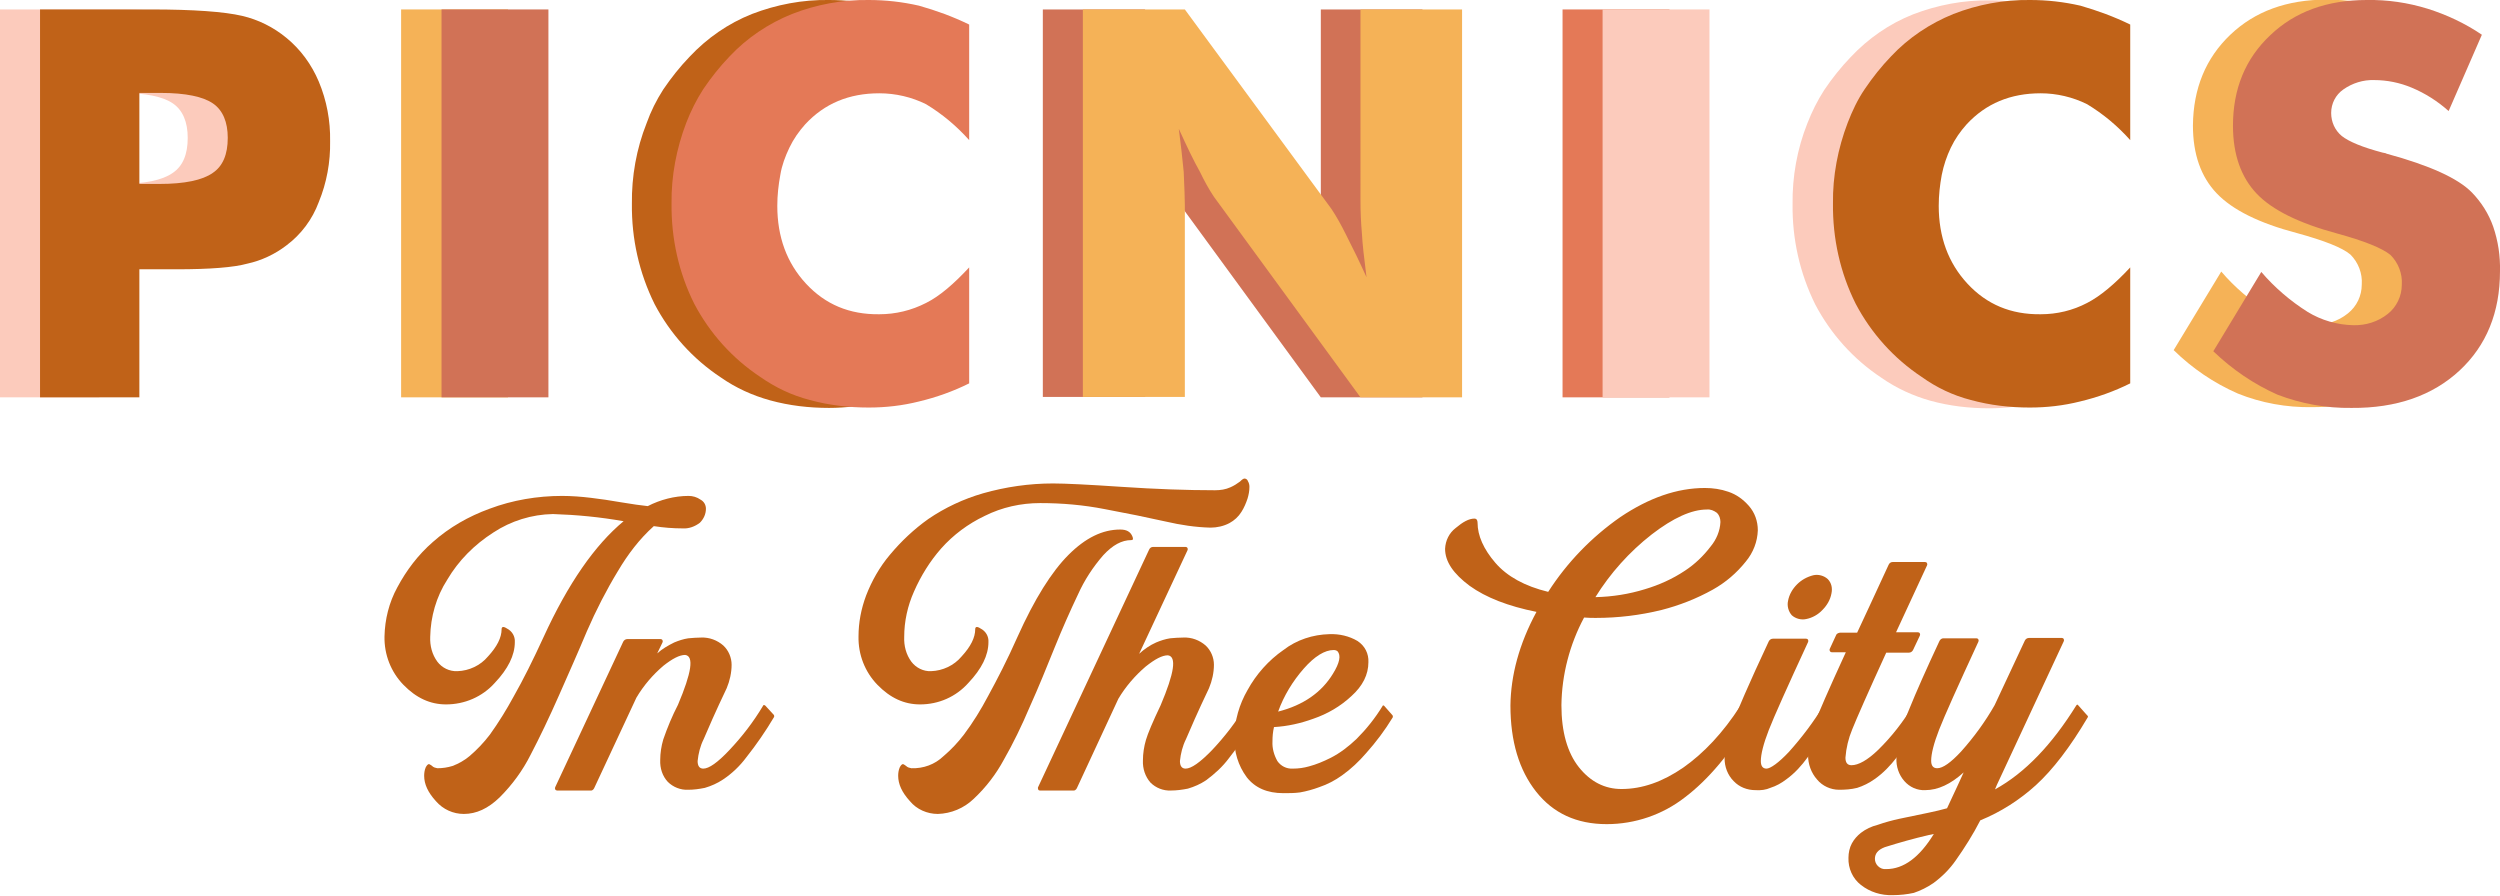 <?xml version="1.0" encoding="utf-8"?>
<!-- Generator: Adobe Illustrator 24.0.0, SVG Export Plug-In . SVG Version: 6.00 Build 0)  -->
<svg version="1.1" id="Layer_1" xmlns="http://www.w3.org/2000/svg" xmlns:xlink="http://www.w3.org/1999/xlink" x="0px" y="0px"
	 viewBox="0 0 661.9 237.1" style="enable-background:new 0 0 661.9 237.1;" xml:space="preserve">
<style type="text/css">
	.st0{fill:#FCCBBC;}
	.st1{fill:#F5B257;}
	.st2{fill:#C06218;}
	.st3{fill:#D17256;}
	.st4{fill:#E47957;}
</style>
<title>logo-picnics-inthecity</title>
<g id="Layer_2_1_">
	<g id="Capa_1">
		<path class="st0" d="M26.3,105.2H0V2.5h29.3c11.4,0,19.5,0.6,24.2,1.7c4.3,1,8.3,3,11.7,5.8C69,13,72,17,73.9,21.5
			c2.1,5,3.1,10.4,3,15.8c0.1,5.5-0.9,11-3,16.1c-1.7,4.6-4.7,8.6-8.6,11.5c-3,2.3-6.5,4-10.3,4.8c-3.6,1-9.9,1.5-18.8,1.5h-9.9
			V105.2z M26.3,48.7h5.3c6.7,0,11.4-1,14.1-2.9c2.7-1.8,4-4.9,4-9.3c0-4.2-1.3-7.3-3.9-9.1s-7.2-2.8-13.9-2.8h-5.6V48.7z"/>
		<path class="st1" d="M106.2,105.2V2.5h28.3v102.7H106.2z"/>
		<path class="st2" d="M225.5,82.9c-1.1,0.1-2.2,0.2-3.2,0.2c-7.9,0-14.3-2.7-19.4-8.1c-5.1-5.4-7.6-12.2-7.6-20.6
			c0-2.7,0.3-5.5,0.8-8.2c0.5-2.5,1.3-4.9,2.4-7.2c1.1-2.2,2.6-4.3,4.2-6.2c5.1-5.5,11.6-8.2,19.6-8.2c0.7,0,1.4,0,2.1,0.1
			c1.2-1.6,3.1-2.5,5.1-2.4c5.9-0.1,11.7,1.7,16.5,5.1v-21c-4.3-2.1-8.7-3.7-13.3-4.9c-4.4-1-8.8-1.5-13.3-1.5
			c-6.9-0.1-13.8,1.2-20.3,3.7c-6.3,2.5-11.9,6.4-16.5,11.3c-2.6,2.7-4.9,5.6-7,8.7c-1.8,2.8-3.3,5.8-4.4,8.9
			c-2.7,6.8-4,14.1-3.9,21.4c-0.1,9.2,1.9,18.2,6,26.5c4.1,7.8,10.1,14.5,17.5,19.4c4,2.8,8.4,4.8,13.1,6.1c5.1,1.4,10.3,2,15.6,2
			c4.5,0,9-0.6,13.3-1.6c4.6-1.1,9.1-2.8,13.3-4.9V82.1c-4,3.1-9,4.4-14.5,4.7C228.9,86.8,226.5,85.3,225.5,82.9z"/>
		<path class="st3" d="M276.1,105.2V2.5h27L342,55.3c1.4,2.1,2.6,4.3,3.7,6.5c1.9,3.7,3.8,7.6,5.6,11.6c-0.7-5.4-1.1-9.1-1.2-11.3
			c-0.3-3.4-0.4-6.3-0.4-8.9V2.5h26.9v102.7h-26.9l-38.8-53.1c-1.4-2.1-2.6-4.3-3.7-6.6c-1.7-3-3.6-6.8-5.6-11.4
			c0.5,3.7,0.9,7.4,1.3,11.4c0.2,4.4,0.3,7.4,0.3,8.9v50.7H276.1z"/>
		<path class="st4" d="M413.7,105.2V2.5h28.3v102.7H413.7z"/>
		<path class="st0" d="M530.7,83.1c-0.3,0-0.7,0-1,0c-7.9,0-14.3-2.7-19.4-8.1c-5.1-5.4-7.6-12.2-7.6-20.6c0-2.7,0.3-5.5,0.8-8.2
			c0.5-2.5,1.3-4.9,2.4-7.2c1.1-2.2,2.6-4.3,4.2-6.2c3.8-4.2,8.9-6.9,14.4-7.8c0.5-3,3.2-5,6.2-4.7c7.1,0.3,15.9,0.7,22.6,4.2V6.5
			c-4.3-2.1-8.7-3.7-13.2-4.9c-4.4-1-8.9-1.5-13.3-1.5c-6.9-0.1-13.8,1.2-20.3,3.7c-6.3,2.5-11.9,6.4-16.5,11.3
			c-2.6,2.7-4.9,5.6-7,8.7c-1.8,2.8-3.3,5.8-4.5,8.9c-2.7,6.8-4,14.1-3.9,21.4c-0.1,9.2,1.9,18.2,6,26.5
			c4.1,7.8,10.1,14.5,17.5,19.4c4,2.8,8.4,4.8,13,6.1c5.1,1.4,10.3,2,15.6,2c4.5,0,9-0.6,13.3-1.6c4.6-1.1,9-2.8,13.3-4.8V82.2
			c-4.7,2.6-9.3,5.2-14.6,6.3C534.5,89.5,531.4,86.4,530.7,83.1z"/>
		<path class="st1" d="M649.5,59.9c-1.2-3.4-3.1-6.4-5.6-9c-3.7-3.8-11.2-7.2-22.6-10.2c-0.2-0.1-0.4-0.1-0.6-0.2
			c-0.2,0-0.3-0.1-0.5-0.1c-5.3-1.4-8.9-2.9-10.8-4.4c-1.8-1.5-2.8-3.8-2.7-6.2c-0.1-2.5,1.1-4.8,3.2-6.2c2.4-1.7,5.3-2.6,8.2-2.5
			c0.8,0,1.7,0.1,2.5,0.1c1-2.4,3.4-4.4,6.1-4.1c4.6,0.4,9.3,0.7,13.7,2.2c0.5,0.2,1,0.4,1.4,0.7l4.7-10.8c-4.4-3-9.3-5.3-14.4-6.9
			c-5.2-1.6-10.7-2.4-16.1-2.4c-10.5,0-19,3.1-25.5,9.3s-9.8,14.2-9.9,24c0,7.6,2.1,13.6,6.3,18s11.3,7.9,21.2,10.5
			c7.3,2,12.1,3.9,14.2,5.7c2.1,2.1,3.2,5,3,7.9c0,3-1.3,5.8-3.7,7.7c-2.6,2.1-5.9,3.1-9.2,3c-4.3-0.1-8.4-1.3-12-3.5
			c-4.6-2.9-8.8-6.5-12.3-10.6l-12.6,20.8c4.9,4.8,10.6,8.7,17,11.5c6.2,2.5,12.9,3.7,19.6,3.6c11.9,0,21.4-3.3,28.6-9.9
			c7.2-6.6,10.8-15.4,10.7-26.3C651.4,67.7,650.8,63.7,649.5,59.9z"/>
		<path class="st2" d="M36.9,105.2H10.6V2.5h29.3c11.4,0,19.5,0.6,24.2,1.7c4.3,1,8.3,3,11.7,5.8c3.8,3.1,6.7,7.1,8.6,11.6
			c2.1,5,3.1,10.4,3,15.8c0.1,5.5-0.9,11-3,16.1c-1.7,4.6-4.7,8.6-8.6,11.5c-3,2.3-6.6,4-10.3,4.8c-3.6,1-9.9,1.5-18.8,1.5h-9.8
			V105.2z M36.9,48.7h5.3c6.7,0,11.4-1,14.1-2.9c2.7-1.8,4-4.9,4-9.3c0-4.2-1.3-7.3-3.9-9.1s-7.2-2.8-13.9-2.8h-5.6V48.7z"/>
		<path class="st3" d="M116.9,105.2V2.5h28.3v102.7H116.9z"/>
		<path class="st4" d="M256.6,6.5v30.6c-3.3-3.7-7.1-6.9-11.4-9.5c-3.8-1.9-8.1-2.9-12.4-2.9c-8,0-14.5,2.7-19.6,8.2
			c-1.7,1.9-3.1,3.9-4.2,6.2c-1.1,2.3-2,4.7-2.4,7.2c-0.5,2.7-0.8,5.4-0.8,8.2c0,8.2,2.5,15.1,7.6,20.6s11.5,8.2,19.4,8.1
			c4.3,0,8.5-1,12.4-3c3.6-1.8,7.3-5,11.4-9.4v30.7c-4.2,2.1-8.7,3.7-13.3,4.8c-4.4,1.1-8.8,1.6-13.3,1.6c-5.3,0-10.5-0.6-15.6-2
			c-4.7-1.2-9.1-3.3-13.1-6.1c-7.4-4.9-13.4-11.6-17.5-19.4c-4.1-8.2-6.1-17.3-6-26.5c-0.1-7.3,1.3-14.6,3.9-21.4
			c1.2-3.1,2.7-6.1,4.5-8.9c2.1-3.1,4.4-6,7-8.7c4.6-4.9,10.3-8.7,16.5-11.2c6.4-2.5,13.3-3.8,20.3-3.7c4.5,0,8.9,0.5,13.3,1.5
			C247.9,2.8,252.3,4.4,256.6,6.5z"/>
		<path class="st1" d="M286.7,105.2V2.5h27l38.8,52.8c1.4,2.1,2.6,4.3,3.7,6.5c1.9,3.7,3.8,7.6,5.6,11.6c-0.7-5.4-1.1-9.2-1.2-11.3
			c-0.3-3.4-0.4-6.3-0.4-8.9V2.5h26.9v102.7h-26.9l-38.8-53.1c-1.4-2.1-2.6-4.3-3.7-6.6c-1.7-3-3.5-6.8-5.6-11.4
			c0.5,3.7,0.9,7.4,1.3,11.4c0.2,4.4,0.3,7.4,0.3,8.9v50.7H286.7z"/>
		<path class="st0" d="M424.3,105.2V2.5h28.3v102.7H424.3z"/>
		<path class="st2" d="M564,6.5v30.6c-3.3-3.7-7.1-6.9-11.4-9.5c-3.8-1.9-8.1-2.9-12.3-2.9c-8,0-14.5,2.7-19.6,8.2
			c-1.7,1.9-3.1,3.9-4.2,6.2c-1.1,2.3-1.9,4.7-2.4,7.2c-0.5,2.7-0.8,5.4-0.8,8.2c0,8.2,2.5,15.1,7.6,20.6s11.5,8.2,19.4,8.1
			c4.3,0,8.5-1,12.3-3c3.5-1.8,7.3-5,11.4-9.4v30.7c-4.2,2.1-8.7,3.7-13.3,4.8c-4.4,1.1-8.8,1.6-13.3,1.6c-5.3,0-10.5-0.6-15.6-2
			c-4.7-1.2-9.1-3.3-13-6.1c-7.4-4.9-13.4-11.6-17.5-19.4c-4.1-8.2-6.1-17.3-6-26.5c-0.1-7.3,1.3-14.6,3.9-21.4
			c1.2-3.1,2.6-6.1,4.5-8.9c2.1-3.1,4.4-6,7-8.7c4.6-4.9,10.3-8.7,16.5-11.2c6.4-2.5,13.3-3.8,20.3-3.7c4.5,0,8.9,0.5,13.3,1.5
			C555.3,2.8,559.7,4.4,564,6.5z"/>
		<path class="st3" d="M598.7,72c3.5,4.1,7.7,7.7,12.3,10.6c3.6,2.2,7.8,3.4,12,3.5c3.3,0.1,6.6-0.9,9.2-3c2.3-1.8,3.7-4.7,3.7-7.7
			c0.2-2.9-0.9-5.8-3-7.9c-2.2-1.8-6.9-3.7-14.2-5.7c-10-2.7-17.1-6.2-21.2-10.5s-6.3-10.3-6.3-18c0-9.8,3.3-17.8,9.9-24
			c6.5-6.2,15-9.3,25.5-9.3c5.5-0.1,10.9,0.7,16.1,2.3c5.1,1.6,10,3.9,14.4,6.9l-8.8,20.2c-2.9-2.6-6.2-4.7-9.8-6.2
			c-3.1-1.3-6.5-2-9.9-2c-2.9-0.1-5.8,0.8-8.2,2.5c-2,1.4-3.2,3.7-3.2,6.2c0,2.4,1,4.6,2.8,6.1c1.9,1.5,5.5,3,10.8,4.4
			c0.2,0,0.3,0.1,0.5,0.1c0.2,0,0.4,0.1,0.6,0.2c11.4,3.1,18.9,6.5,22.6,10.3c2.5,2.6,4.4,5.6,5.6,9c1.3,3.8,1.9,7.8,1.8,11.8
			c0,10.9-3.6,19.7-10.7,26.3s-16.7,10-28.6,9.9c-6.7,0.1-13.3-1.1-19.6-3.5c-6.3-2.8-12-6.7-17-11.5L598.7,72z"/>
		<path class="st2" d="M118.1,186.5c-4.2,0-7.9-1.7-11.3-5.2c-3.3-3.4-5.1-8-5-12.8c0.1-4.5,1.2-9,3.4-13c2.4-4.5,5.5-8.6,9.4-12
			c4.4-3.9,9.5-6.8,15-8.8c6.1-2.3,12.7-3.4,19.2-3.4c2.5,0,5.1,0.2,7.6,0.5c2.5,0.3,5.3,0.7,8.1,1.2c2.9,0.5,5.2,0.8,7,1
			c3.3-1.7,7.1-2.7,10.8-2.7c1.1,0,2.2,0.3,3.2,1c0.9,0.5,1.4,1.4,1.4,2.4c0,1.4-0.6,2.7-1.6,3.7c-1.3,1-2.9,1.6-4.5,1.5
			c-2.6,0-5.1-0.2-7.7-0.6c-3.8,3.4-6.9,7.5-9.5,11.9c-3.1,5.1-5.8,10.4-8.2,15.9c-2.3,5.5-4.8,11.1-7.4,17
			c-2.6,5.9-5.1,11.1-7.5,15.7c-2.1,4.2-4.9,8-8.2,11.3c-3.1,3-6.2,4.4-9.5,4.4c-2.8,0-5.5-1.2-7.4-3.4c-2.1-2.3-3.1-4.5-3.1-6.7
			c0-0.7,0.1-1.5,0.4-2.2c0.3-0.6,0.6-0.9,0.9-0.9c0.3,0.1,0.5,0.3,0.8,0.5c0.4,0.4,0.9,0.5,1.4,0.6c1.4,0,2.7-0.2,4-0.6
			c1.6-0.6,3.2-1.5,4.5-2.6c2-1.7,3.8-3.6,5.4-5.7c2.3-3.2,4.4-6.6,6.3-10.1c2.5-4.4,5.1-9.6,7.9-15.7c6.5-14.2,13.6-24.4,21.2-30.7
			c-6.2-1.1-12.4-1.7-18.7-1.9c-5.6,0.1-11.1,1.8-15.8,4.9c-5,3.2-9.2,7.4-12.2,12.5c-2.9,4.5-4.4,9.8-4.5,15.1
			c-0.1,2.4,0.5,4.7,1.9,6.6c1.2,1.6,3.2,2.6,5.3,2.5c3.1-0.1,6.1-1.5,8.1-3.9c2.4-2.6,3.6-5,3.6-7.2c0-0.7,0.5-0.8,1.4-0.2
			c1.4,0.7,2.2,2.1,2.1,3.6c0,3.5-1.8,7.1-5.3,10.8C127.7,184.5,123,186.5,118.1,186.5z"/>
		<path class="st2" d="M174.8,201.2c0-1.8,0.3-3.7,0.8-5.4c1.1-3.2,2.4-6.3,3.9-9.2c3.6-8.5,4.3-12.9,1.9-13.2c-1.5,0-3.4,1-5.8,2.9
			c-2.8,2.4-5.2,5.2-7.1,8.4l-11.2,24c-0.2,0.4-0.6,0.7-1,0.6h-8.8c-0.2,0-0.4-0.1-0.5-0.3c-0.1-0.2-0.1-0.4,0-0.6l18-38.5
			c0.2-0.4,0.6-0.7,1.1-0.7h8.8c0.2,0,0.4,0.1,0.5,0.3c0.1,0.2,0.1,0.4,0,0.6L174,173c1.3-1.2,2.9-2.1,4.5-2.9
			c1.2-0.5,2.4-0.9,3.7-1.1c1.1-0.1,2.3-0.2,3.4-0.2c2.2-0.1,4.3,0.7,5.9,2.1c1.4,1.3,2.2,3.2,2.2,5.1c0,2.1-0.5,4.3-1.3,6.2
			c-3,6.3-5,10.9-6.1,13.5c-0.9,1.8-1.4,3.8-1.6,5.8c0,1.3,0.5,2,1.5,2c1.5,0,3.8-1.6,6.9-4.9c3.4-3.6,6.4-7.5,8.9-11.7
			c0.1-0.3,0.3-0.3,0.6-0.1l2.3,2.5c0.1,0.2,0.1,0.5,0,0.6c-2.2,3.7-4.6,7.2-7.3,10.6c-1.7,2.3-3.8,4.3-6.2,5.9
			c-1.5,1-3.1,1.7-4.8,2.2c-1.5,0.3-2.9,0.5-4.4,0.5c-2,0.1-4-0.7-5.4-2.1C175.4,205.5,174.7,203.4,174.8,201.2z"/>
		<path class="st2" d="M243.6,186.5c-4.2,0-7.9-1.7-11.3-5.2c-3.3-3.4-5.1-8-5-12.8c0-3.7,0.7-7.3,2-10.8c1.5-3.9,3.6-7.6,6.3-10.8
			c3-3.6,6.4-6.8,10.2-9.5c4.4-3,9.3-5.3,14.5-6.8c6-1.7,12.2-2.6,18.5-2.6c3.2,0,9.3,0.3,18.2,0.9c8.9,0.6,17.2,0.9,24.7,0.9
			c1.4,0,2.8-0.2,4.1-0.8c0.9-0.4,1.7-0.9,2.5-1.5c0.5-0.5,0.9-0.8,1.2-0.8c0.4,0,0.8,0.3,0.9,0.7c0.3,0.5,0.4,1,0.4,1.5
			c0,1.1-0.2,2.1-0.5,3.1c-0.4,1.2-0.9,2.4-1.6,3.5c-0.8,1.3-1.9,2.3-3.2,3c-1.5,0.8-3.3,1.2-5,1.2c-4-0.1-7.9-0.7-11.8-1.6
			c-4.9-1.1-10.3-2.2-16.2-3.3c-5.6-1.1-11.3-1.6-17.1-1.6c-5.1,0-10.1,1.1-14.7,3.4c-4.4,2.1-8.3,5-11.5,8.6
			c-3,3.4-5.4,7.3-7.2,11.4c-1.7,3.8-2.6,7.9-2.6,12c-0.1,2.4,0.5,4.7,1.9,6.6c1.2,1.6,3.2,2.6,5.2,2.5c3.1-0.1,6.1-1.5,8.1-3.9
			c2.4-2.6,3.6-5,3.6-7.2c0-0.7,0.5-0.8,1.4-0.2c1.4,0.7,2.2,2.1,2.1,3.6c0,3.5-1.8,7.1-5.3,10.8
			C253.1,184.5,248.5,186.5,243.6,186.5z M248.3,215.5c-2.8,0-5.6-1.2-7.4-3.4c-2.1-2.3-3.1-4.5-3.1-6.7c0-0.7,0.1-1.5,0.4-2.2
			c0.3-0.6,0.6-0.9,0.9-0.9c0.3,0.1,0.5,0.3,0.8,0.5c0.4,0.4,0.9,0.5,1.4,0.6c3.2,0.1,6.2-1,8.5-3.2c2-1.7,3.8-3.6,5.4-5.7
			c2.4-3.2,4.5-6.6,6.4-10.2c2.4-4.4,5.1-9.6,7.8-15.7c4.5-10,9-17.2,13.5-21.7c4.5-4.5,9-6.7,13.7-6.7c1.7,0,2.7,0.6,3.2,1.8
			c0.3,0.7,0.2,1-0.3,1c-2.5,0-4.9,1.3-7.4,4c-2.7,3.1-5,6.6-6.7,10.4c-2,4.2-4.1,8.9-6.2,14.1c-2.1,5.2-4.2,10.4-6.5,15.5
			c-2.2,5.2-4.5,9.9-6.9,14.1c-2.1,3.9-4.8,7.4-8,10.4C255.2,214,251.8,215.4,248.3,215.5L248.3,215.5z"/>
		<path class="st2" d="M332.7,190.1c-2.2,3.7-4.6,7.2-7.3,10.6c-1.7,2.3-3.8,4.2-6.1,5.9c-1.5,1-3.1,1.7-4.8,2.2
			c-1.5,0.3-3,0.5-4.5,0.5c-2,0.1-4-0.7-5.4-2.1c-1.4-1.6-2.1-3.7-2-5.9c0-1.8,0.3-3.7,0.8-5.4c0.5-1.7,1.8-4.8,3.9-9.2
			c3.6-8.5,4.3-12.9,1.9-13.2c-1.5,0-3.4,1-5.9,3c-2.8,2.4-5.3,5.3-7.2,8.5l-11,23.7c-0.2,0.4-0.6,0.7-1,0.6h-8.8
			c-0.2,0-0.3-0.1-0.4-0.2c-0.1-0.2-0.1-0.4-0.1-0.6l29.4-62.9c0.2-0.5,0.6-0.8,1.1-0.8h8.6c0.2,0,0.4,0.1,0.5,0.3
			c0.1,0.2,0.1,0.4,0,0.6l-12.8,27.4c1.3-1.2,2.9-2.3,4.5-3c1.2-0.5,2.4-0.9,3.7-1.1c1.1-0.1,2.3-0.2,3.5-0.2
			c2.2-0.1,4.3,0.7,5.9,2.1c1.4,1.3,2.2,3.2,2.2,5.1c0,2.1-0.5,4.3-1.3,6.2c-3,6.3-5,10.9-6.1,13.5c-0.9,1.8-1.4,3.8-1.6,5.8
			c0,1.3,0.5,2,1.5,2c1.5,0,3.8-1.6,7-4.9c3.4-3.6,6.4-7.5,8.9-11.7c0.1-0.2,0.3-0.2,0.5,0l2.3,2.5
			C332.9,189.7,332.9,189.9,332.7,190.1z"/>
		<path class="st2" d="M362.3,175.3c0,3.3-1.5,6.3-4.5,9c-2.9,2.7-6.3,4.7-10.1,6c-3.3,1.2-6.8,2-10.4,2.2c-0.3,1.3-0.4,2.5-0.4,3.8
			c-0.1,1.8,0.4,3.6,1.3,5.2c0.9,1.3,2.4,2.1,4.1,2c1.5,0,2.9-0.2,4.3-0.6c1.9-0.5,3.8-1.3,5.6-2.2c2.6-1.3,4.9-3.1,7-5.1
			c2.6-2.6,4.9-5.5,6.8-8.6c0.1-0.3,0.3-0.3,0.5-0.1l2.2,2.5c0.1,0.2,0.1,0.5,0,0.6c-2,3.3-4.4,6.5-7,9.4c-1.9,2.2-4,4.2-6.4,5.9
			c-1.8,1.3-3.9,2.4-6,3.1c-1.6,0.6-3.4,1.1-5.1,1.4c-1.5,0.2-2.9,0.2-4.4,0.2c-4.3,0-7.5-1.4-9.7-4.2c-2.3-3.1-3.4-6.8-3.3-10.7
			c0.1-4.4,1.3-8.6,3.5-12.4c2.3-4.2,5.6-7.9,9.5-10.6c3.5-2.7,7.8-4.1,12.2-4.2c2.6-0.1,5.2,0.5,7.4,1.8
			C361.4,171,362.4,173.1,362.3,175.3z M353.1,172.1c-2.3,0-5,1.6-7.9,4.9c-2.9,3.3-5.3,7.2-6.8,11.4c6.7-1.7,11.5-5.1,14.5-10
			c1.8-2.9,2.2-4.9,1.2-6C353.8,172.2,353.5,172.1,353.1,172.1z"/>
		<path class="st2" d="M406.8,162c-7.5-1.5-13.4-3.8-17.7-6.9c-4.3-3.2-6.5-6.4-6.5-9.8c0.1-2.2,1.1-4.2,2.8-5.5
			c1.9-1.6,3.5-2.5,5-2.5c0.5,0,0.8,0.4,0.8,1.1c0,3.4,1.6,7,4.7,10.6s7.8,6.2,14,7.7c5-7.8,11.5-14.5,19.1-19.8
			c7.6-5.1,15-7.7,22.4-7.7c2.1,0,4.2,0.3,6.2,1c2.1,0.7,3.9,2,5.4,3.7c1.6,1.8,2.4,4.1,2.4,6.5c-0.1,3-1.2,5.9-3.2,8.3
			c-2.4,3-5.3,5.5-8.7,7.4c-4.3,2.4-8.9,4.2-13.6,5.4c-5.7,1.4-11.5,2.1-17.4,2.1c-0.9,0-1.9,0-3.1-0.1c-3.8,7.1-5.9,15.1-6,23.2
			c0,7.1,1.6,12.6,4.6,16.4c3.1,3.9,6.9,5.8,11.3,5.8c5.5,0,10.9-1.9,16.4-5.7c5.4-3.8,10.5-9.2,15-16.2c0.1-0.2,0.3-0.2,0.5,0
			l2.4,2.5c0.2,0.2,0.3,0.4,0.1,0.6c-5.5,9.3-11.4,16.3-17.6,21c-5.9,4.6-13.2,7.1-20.7,7.1c-8,0-14.2-2.9-18.7-8.6
			s-6.8-13.3-6.8-22.8C400,178.8,402.2,170.5,406.8,162z M451.9,134.9c-4,0-8.9,2.2-14.6,6.6c-5.9,4.6-11,10.3-14.9,16.6
			c4.5-0.1,8.9-0.8,13.1-2.1c3.7-1.1,7.3-2.7,10.6-4.9c2.6-1.7,4.9-3.9,6.8-6.4c1.5-1.8,2.5-4.1,2.6-6.5c0-0.9-0.3-1.8-0.9-2.4
			C453.8,135.2,452.9,134.8,451.9,134.9L451.9,134.9z"/>
		<path class="st2" d="M464.8,209.2c-2.2,0-4.3-0.8-5.8-2.4c-1.6-1.6-2.4-3.8-2.4-6c0.2-3,0.8-5.9,1.9-8.7c1.3-3.5,4.5-11,9.8-22.3
			c0.2-0.4,0.6-0.7,1.1-0.7h8.8c0.2,0,0.4,0.1,0.5,0.3c0.1,0.2,0.1,0.4,0,0.6c-5.5,11.9-9,19.7-10.4,23.3s-2.1,6.4-2.1,8.2
			c0,1.3,0.5,2,1.5,2s3.2-1.5,6-4.5c3.4-3.8,6.5-7.9,9.1-12.2c0.2-0.2,0.4-0.2,0.5,0s1,1.1,2.3,2.5c0.2,0.2,0.3,0.4,0.1,0.6
			c-2.7,4.4-5.1,7.9-7.1,10.6c-1.6,2.2-3.4,4.2-5.6,5.8c-1.3,1-2.7,1.8-4.3,2.3C467.6,209.1,466.2,209.3,464.8,209.2z M473.4,159.1
			c0.3-1.7,1.2-3.2,2.4-4.4c1.2-1.2,2.7-2,4.3-2.4c1.3-0.3,2.8,0.1,3.8,1c1,1,1.3,2.4,1,3.8c-0.3,1.7-1.2,3.2-2.4,4.4
			c-1.1,1.2-2.7,2.1-4.3,2.4c-1.3,0.3-2.8-0.1-3.8-1C473.5,161.9,473.1,160.4,473.4,159.1L473.4,159.1z"/>
		<path class="st2" d="M487.3,167.5h4.4c1.5-3.1,4.2-9.1,8.3-17.9c0.2-0.5,0.6-0.8,1.1-0.8h8.6c0.2,0,0.4,0.1,0.5,0.3
			c0.1,0.2,0.1,0.4,0,0.6c-3.9,8.4-6.6,14.3-8.2,17.7h5.8c0.2,0,0.4,0.1,0.5,0.3c0.1,0.2,0.1,0.4,0,0.6l-1.8,3.8
			c-0.2,0.4-0.6,0.7-1.1,0.7h-6c-4.8,10.5-7.8,17.3-9,20.3c-1,2.4-1.6,4.9-1.8,7.5c0,1.3,0.5,2,1.6,2c1.8,0,4.2-1.3,7-4
			c3.6-3.5,6.7-7.5,9.3-11.8c0.1-0.2,0.3-0.2,0.5,0s0.6,0.7,1.3,1.4l1,1.1c0.1,0.2,0.1,0.5,0,0.6c-2.1,3.7-4.5,7.2-7.1,10.6
			c-1.7,2.2-3.6,4.2-5.9,5.8c-1.4,1-3,1.8-4.6,2.3c-1.6,0.4-3.2,0.5-4.8,0.5c-2.2,0-4.4-1-5.8-2.7c-1.6-1.8-2.4-4.1-2.4-6.5
			c0.1-2.7,0.6-5.4,1.6-8c1.1-3,3.9-9.4,8.4-19.2H485c-0.2,0-0.4-0.1-0.5-0.3c-0.1-0.1-0.1-0.3-0.1-0.5l1.8-3.9
			C486.4,167.7,486.9,167.5,487.3,167.5z"/>
		<path class="st2" d="M552.6,189.4c0.2,0.1,0.3,0.4,0.1,0.6c0,0,0,0,0,0c-4.6,7.8-9.2,13.8-13.7,17.9c-4.3,3.9-9.3,7.1-14.7,9.3
			c-1.9,3.7-4.1,7.2-6.5,10.6c-1.6,2.3-3.6,4.3-5.9,6c-1.6,1.1-3.4,2-5.2,2.6c-1.8,0.4-3.7,0.6-5.6,0.6c-3,0.1-6-0.8-8.4-2.7
			c-2.2-1.7-3.4-4.4-3.3-7.2c0-1.3,0.3-2.7,0.9-3.8c0.6-1.1,1.4-2,2.4-2.8c1.3-1,2.8-1.7,4.4-2.1c2-0.7,3.9-1.2,5.7-1.6
			c1.8-0.4,4.4-0.9,7.7-1.6c1.9-0.4,3.6-0.8,5-1.2c0.3-0.6,1.2-2.6,2.8-6l1.6-3.5c-3.4,3.1-6.8,4.7-10.2,4.7
			c-2.1,0.1-4.1-0.8-5.5-2.4c-1.5-1.7-2.2-3.9-2.1-6.1c0-1.6,0.2-3.2,0.5-4.7c0.8-2.9,1.8-5.7,3-8.5c1.7-4.2,4.3-10.1,7.9-17.8
			c0.2-0.4,0.6-0.7,1-0.7h8.8c0.2,0,0.4,0.1,0.5,0.3c0.1,0.2,0.1,0.4,0,0.6c-5.5,11.9-9,19.7-10.4,23.3c-1.4,3.6-2.1,6.4-2.1,8.2
			c0,1.3,0.5,2,1.6,2c1.5,0,3.6-1.5,6.3-4.4c3.4-3.8,6.4-7.9,8.9-12.3l8-17.1c0.2-0.4,0.6-0.7,1.1-0.7h8.7c0.2,0,0.4,0.1,0.5,0.3
			c0.1,0.2,0.1,0.4,0,0.6l-17.7,38c-0.2,0.5-0.4,0.9-0.5,1.2c8-4.4,15.1-11.9,21.5-22.2c0.2-0.3,0.4-0.3,0.5-0.1L552.6,189.4z
			 M499.4,230.1c4.6,0,8.8-3.1,12.6-9.3c-0.4,0.1-0.8,0.2-1.4,0.3c-3.9,0.9-7.8,2-11.6,3.2c-1.8,0.7-2.6,1.7-2.6,3.1
			c0,0.7,0.3,1.4,0.8,1.9C497.8,229.9,498.6,230.2,499.4,230.1L499.4,230.1z"/>
	</g>
</g>
</svg>
